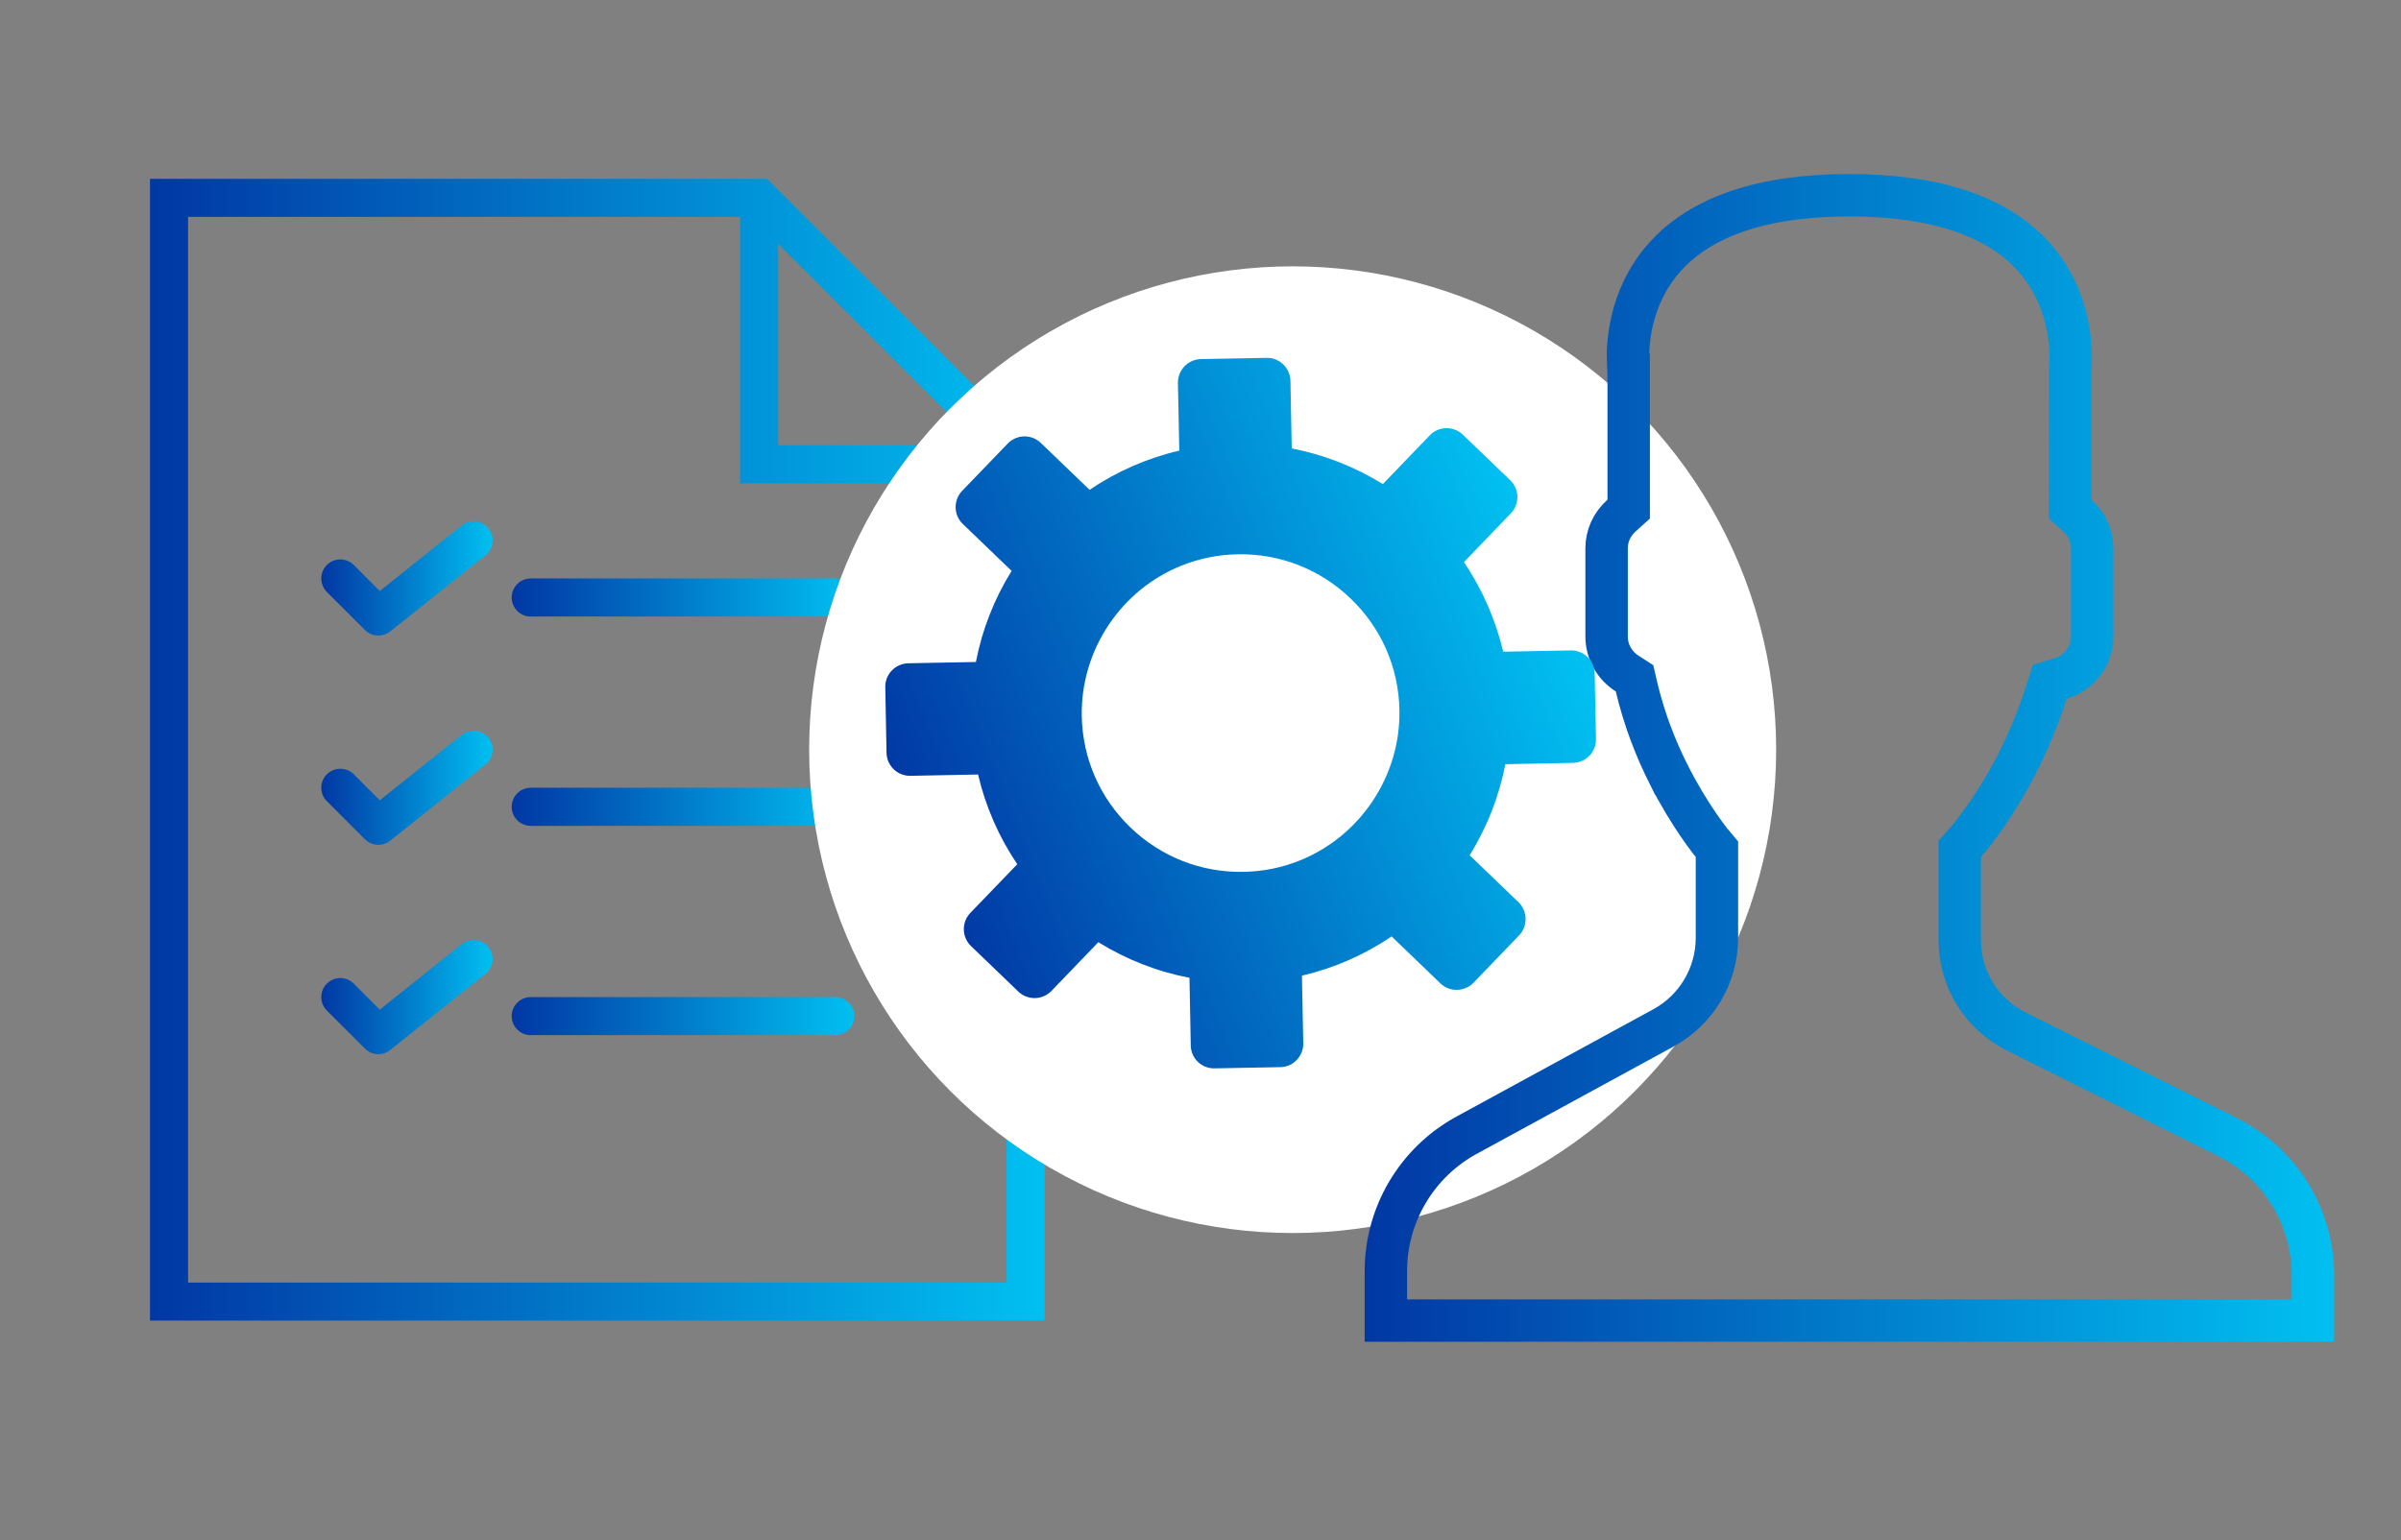 <?xml version="1.0" encoding="utf-8"?>
<!-- Generator: Adobe Illustrator 16.0.0, SVG Export Plug-In . SVG Version: 6.00 Build 0)  -->
<!DOCTYPE svg PUBLIC "-//W3C//DTD SVG 1.1//EN" "http://www.w3.org/Graphics/SVG/1.1/DTD/svg11.dtd">
<svg version="1.1" id="Livello_1" xmlns="http://www.w3.org/2000/svg" xmlns:xlink="http://www.w3.org/1999/xlink" x="0px" y="0px"
	 width="74.88px" height="48.045px" viewBox="112.585 465.145 74.88 48.045" enable-background="new 112.585 465.145 74.88 48.045"
	 xml:space="preserve">
<rect x="112.585" y="465.145" width="74.88" height="48.045" fill="#808080" stroke="none"/>
<g>
	<linearGradient id="SVGID_1_" gradientUnits="userSpaceOnUse" x1="117.263" y1="488.533" x2="145.165" y2="488.533">
		<stop  offset="0" style="stop-color:#0137A4"/>
		<stop  offset="1" style="stop-color:#01C0F1"/>
	</linearGradient>
	<path fill="url(#SVGID_1_)" d="M136.506,470.724h-19.243v35.619h27.902v-26.96L136.506,470.724z M136.854,472.752l6.284,6.282
		h-6.284V472.752z M118.45,505.156V471.91h17.216v8.312h8.312v24.935H118.45z"/>
	<linearGradient id="SVGID_2_" gradientUnits="userSpaceOnUse" x1="128.543" y1="483.784" x2="139.228" y2="483.784">
		<stop  offset="0" style="stop-color:#0137A4"/>
		<stop  offset="1" style="stop-color:#01C0F1"/>
	</linearGradient>
	<path fill="url(#SVGID_2_)" d="M138.635,483.191h-9.499c-0.327,0-0.593,0.266-0.593,0.594s0.266,0.594,0.593,0.594h9.499
		c0.327,0,0.594-0.266,0.594-0.594S138.962,483.191,138.635,483.191z"/>
	<linearGradient id="SVGID_3_" gradientUnits="userSpaceOnUse" x1="122.606" y1="483.19" x2="127.948" y2="483.19">
		<stop  offset="0" style="stop-color:#0137A4"/>
		<stop  offset="1" style="stop-color:#01C0F1"/>
	</linearGradient>
	<path fill="url(#SVGID_3_)" d="M126.984,481.539l-2.554,2.044l-0.812-0.813c-0.231-0.231-0.607-0.231-0.839,0
		c-0.232,0.234-0.232,0.607,0,0.842l1.188,1.187c0.114,0.115,0.267,0.173,0.419,0.173c0.131,0,0.262-0.042,0.37-0.129l2.969-2.374
		c0.256-0.206,0.297-0.579,0.093-0.837C127.614,481.375,127.239,481.335,126.984,481.539z"/>
	<linearGradient id="SVGID_4_" gradientUnits="userSpaceOnUse" x1="128.543" y1="490.315" x2="139.228" y2="490.315">
		<stop  offset="0" style="stop-color:#0137A4"/>
		<stop  offset="1" style="stop-color:#01C0F1"/>
	</linearGradient>
	<path fill="url(#SVGID_4_)" d="M138.635,489.72h-9.499c-0.327,0-0.593,0.267-0.593,0.594c0,0.328,0.266,0.595,0.593,0.595h9.499
		c0.327,0,0.594-0.267,0.594-0.595C139.229,489.987,138.962,489.72,138.635,489.72z"/>
	<linearGradient id="SVGID_5_" gradientUnits="userSpaceOnUse" x1="122.606" y1="489.721" x2="127.948" y2="489.721">
		<stop  offset="0" style="stop-color:#0137A4"/>
		<stop  offset="1" style="stop-color:#01C0F1"/>
	</linearGradient>
	<path fill="url(#SVGID_5_)" d="M126.984,488.071l-2.554,2.041l-0.812-0.811c-0.231-0.231-0.607-0.231-0.839,0
		c-0.232,0.231-0.232,0.607,0,0.839l1.188,1.188c0.114,0.115,0.267,0.173,0.419,0.173c0.131,0,0.262-0.042,0.37-0.129l2.969-2.376
		c0.256-0.205,0.297-0.578,0.093-0.834S127.239,487.865,126.984,488.071z"/>
	<linearGradient id="SVGID_6_" gradientUnits="userSpaceOnUse" x1="128.543" y1="496.844" x2="139.228" y2="496.844">
		<stop  offset="0" style="stop-color:#0137A4"/>
		<stop  offset="1" style="stop-color:#01C0F1"/>
	</linearGradient>
	<path fill="url(#SVGID_6_)" d="M138.635,496.251h-9.499c-0.327,0-0.593,0.265-0.593,0.594c0,0.328,0.266,0.593,0.593,0.593h9.499
		c0.327,0,0.594-0.265,0.594-0.593C139.229,496.516,138.962,496.251,138.635,496.251z"/>
	<linearGradient id="SVGID_7_" gradientUnits="userSpaceOnUse" x1="122.606" y1="496.251" x2="127.948" y2="496.251">
		<stop  offset="0" style="stop-color:#0137A4"/>
		<stop  offset="1" style="stop-color:#01C0F1"/>
	</linearGradient>
	<path fill="url(#SVGID_7_)" d="M126.984,494.6l-2.554,2.043l-0.812-0.812c-0.231-0.232-0.607-0.232-0.839,0
		c-0.232,0.232-0.232,0.608,0,0.84l1.188,1.187c0.114,0.115,0.267,0.175,0.419,0.175c0.131,0,0.262-0.043,0.37-0.132l2.969-2.374
		c0.256-0.204,0.297-0.577,0.093-0.833C127.614,494.436,127.239,494.396,126.984,494.6z"/>
</g>
<circle fill="#FFFFFF" cx="152.899" cy="488.533" r="15.079"/>
<linearGradient id="SVGID_8_" gradientUnits="userSpaceOnUse" x1="155.144" y1="488.789" x2="185.377" y2="488.789">
	<stop  offset="0" style="stop-color:#0137A4"/>
	<stop  offset="1" style="stop-color:#01C0F1"/>
</linearGradient>
<path fill="none" stroke="url(#SVGID_8_)" stroke-width="1.323" stroke-miterlimit="10" d="M184.716,506.343h-28.91v-1.54
	c0-1.771,0.965-3.396,2.519-4.244l6.141-3.349c1.028-0.561,1.665-1.638,1.665-2.806v-2.768l0,0l-0.133-0.16l-0.026-0.03
	c-0.001-0.002-0.044-0.054-0.113-0.145c-0.005-0.007-0.008-0.012-0.014-0.017c-0.036-0.048-0.079-0.104-0.127-0.172
	c-0.001-0.002-0.002-0.003-0.003-0.004c-0.102-0.144-0.231-0.328-0.374-0.551c-0.004-0.006-0.006-0.011-0.01-0.016
	c-0.067-0.104-0.14-0.221-0.212-0.342c-0.006-0.011-0.011-0.018-0.017-0.028c-0.155-0.261-0.321-0.556-0.485-0.884h-0.001
	c-0.088-0.176-0.175-0.36-0.26-0.553l0,0c-0.012-0.026-0.024-0.053-0.036-0.08l0,0c-0.037-0.085-0.075-0.176-0.114-0.27
	c-0.014-0.032-0.027-0.068-0.041-0.103c-0.035-0.09-0.072-0.181-0.111-0.285c-0.069-0.187-0.136-0.382-0.199-0.585l-0.038-0.122
	c-0.004-0.013-0.009-0.027-0.013-0.042c-0.064-0.217-0.127-0.439-0.179-0.668l-0.063-0.272l-0.234-0.151
	c-0.399-0.258-0.638-0.688-0.638-1.155v-2.752c0-0.387,0.164-0.747,0.462-1.016l0.227-0.205v-4.286V476.5l-0.018-0.015
	c-0.024-0.497,0.005-2.02,1.116-3.287c1.141-1.302,3.088-1.962,5.785-1.962c2.688,0,4.631,0.655,5.772,1.947
	c1.34,1.515,1.119,3.453,1.117,3.47l-0.006,4.377l0.227,0.205c0.298,0.269,0.462,0.629,0.462,1.016v2.752
	c0,0.603-0.395,1.127-0.979,1.308l-0.343,0.106l-0.11,0.34c-0.46,1.433-1.116,2.755-1.95,3.934
	c-0.204,0.289-0.403,0.546-0.576,0.742l-0.172,0.194v2.84c0,1.219,0.677,2.314,1.767,2.859l6.575,3.287
	c1.648,0.825,2.672,2.481,2.672,4.323V506.343z"/>
<linearGradient id="SVGID_9_" gradientUnits="userSpaceOnUse" x1="26.75" y1="945.674" x2="48.263" y2="945.674" gradientTransform="matrix(0.928 -0.372 0.372 0.928 -235.703 -376.322)">
	<stop  offset="0" style="stop-color:#0137A4"/>
	<stop  offset="1" style="stop-color:#01C0F1"/>
</linearGradient>
<path fill="url(#SVGID_9_)" d="M159.94,493.289l-1.521-1.463c0.541-0.871,0.919-1.836,1.114-2.841l2.109-0.041
	c0.405-0.009,0.725-0.342,0.717-0.745l-0.041-2.047c-0.004-0.194-0.083-0.377-0.225-0.513c-0.139-0.135-0.326-0.208-0.52-0.203
	l-2.11,0.04c-0.232-0.997-0.649-1.945-1.222-2.796l1.463-1.521c0.134-0.14,0.207-0.326,0.204-0.521
	c-0.004-0.194-0.084-0.378-0.225-0.513l-1.476-1.419c-0.291-0.279-0.754-0.271-1.033,0.021l-1.462,1.52
	c-0.871-0.541-1.836-0.918-2.842-1.112l-0.04-2.11c-0.009-0.403-0.341-0.725-0.746-0.716l-2.047,0.039
	c-0.193,0.004-0.377,0.085-0.512,0.224c-0.134,0.141-0.208,0.327-0.204,0.521l0.042,2.11c-0.999,0.233-1.949,0.648-2.797,1.223
	l-1.521-1.463c-0.139-0.134-0.327-0.208-0.521-0.204c-0.194,0.004-0.378,0.085-0.512,0.224l-1.421,1.476
	c-0.278,0.291-0.27,0.753,0.021,1.032l1.522,1.464c-0.542,0.871-0.919,1.836-1.114,2.842l-2.109,0.04
	c-0.194,0.005-0.379,0.085-0.513,0.226c-0.135,0.139-0.208,0.326-0.204,0.521l0.039,2.047c0.009,0.405,0.341,0.724,0.745,0.717
	l2.11-0.041c0.233,0.998,0.647,1.947,1.223,2.798l-1.464,1.52c-0.133,0.139-0.207,0.326-0.203,0.521
	c0.004,0.194,0.084,0.378,0.224,0.513l1.475,1.419c0.14,0.135,0.327,0.207,0.521,0.204c0.193-0.004,0.377-0.085,0.512-0.223
	l1.463-1.521c0.871,0.54,1.835,0.919,2.842,1.111l0.04,2.112c0.007,0.403,0.341,0.724,0.746,0.713l2.048-0.038
	c0.087-0.001,0.176-0.019,0.256-0.051c0.096-0.039,0.183-0.098,0.255-0.173c0.134-0.14,0.208-0.327,0.204-0.521l-0.041-2.109
	c0.998-0.232,1.95-0.649,2.796-1.224l1.522,1.465c0.14,0.134,0.327,0.207,0.521,0.202c0.193-0.002,0.377-0.083,0.512-0.223
	l1.42-1.475C160.239,494.033,160.231,493.57,159.94,493.289z M156.229,487.294c0.04,2.047-1.21,3.934-3.109,4.696
	c-0.556,0.224-1.144,0.342-1.748,0.354c-1.323,0.026-2.577-0.467-3.53-1.383c-0.954-0.918-1.494-2.151-1.52-3.474
	c-0.039-2.048,1.21-3.935,3.109-4.696c0.556-0.223,1.145-0.343,1.749-0.354c1.324-0.026,2.577,0.466,3.531,1.384
	C155.665,484.737,156.204,485.972,156.229,487.294z"/>
</svg>
